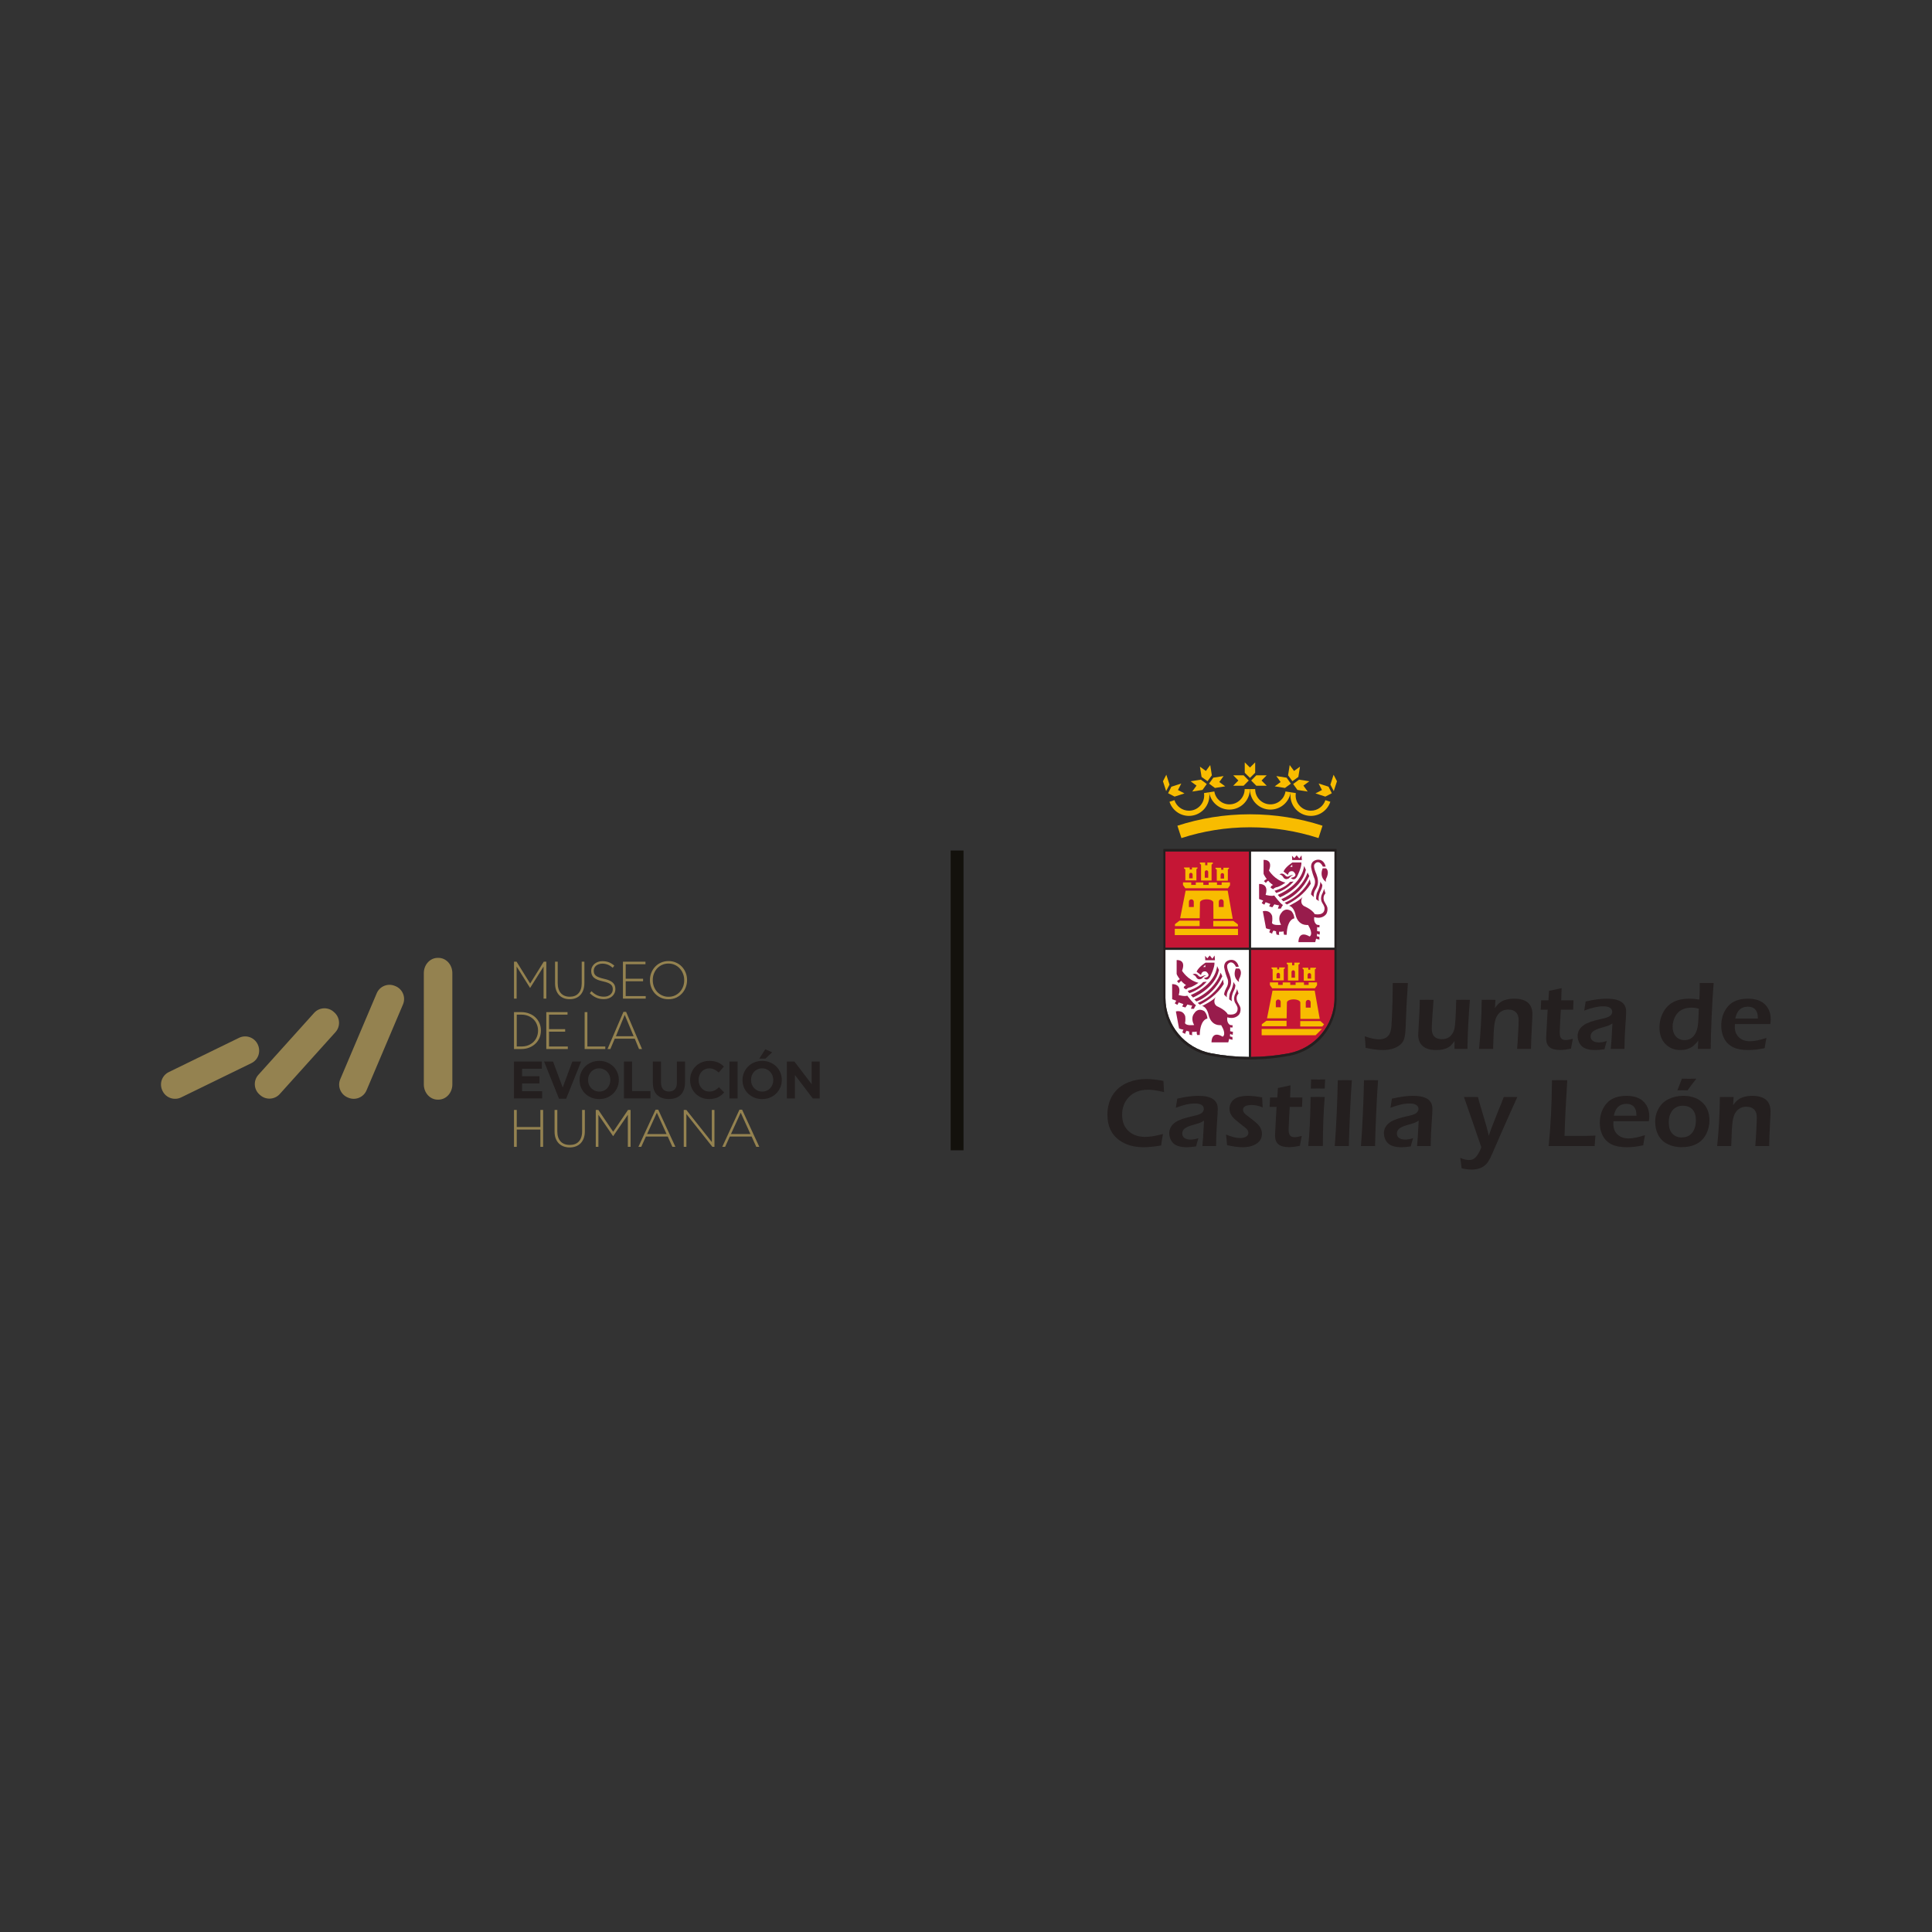 <?xml version="1.0" encoding="UTF-8" standalone="no"?>
<svg
   version="1.1"
   x="0px"
   y="0px"
   width="150"
   height="150"
   viewBox="0 0 150 150"
   enable-background="new 0 0 499.917 126.457"
   xml:space="preserve"
   aria-labelledby="titleLogo"
   id="svg84"
   sodipodi:docname="logo.svg"
   inkscape:version="1.3 (0e150ed6c4, 2023-07-21)"
   xmlns:inkscape="http://www.inkscape.org/namespaces/inkscape"
   xmlns:sodipodi="http://sodipodi.sourceforge.net/DTD/sodipodi-0.dtd"
   xmlns="http://www.w3.org/2000/svg"
   xmlns:svg="http://www.w3.org/2000/svg"
   xmlns:rdf="http://www.w3.org/1999/02/22-rdf-syntax-ns#"
   xmlns:cc="http://creativecommons.org/ns#"
   xmlns:dc="http://purl.org/dc/elements/1.1/"><rect x="0" y="0" width="150" height="150" fill="#333333" stroke="none"/><defs
   id="defs84" /><sodipodi:namedview
   id="namedview84"
   pagecolor="#ffffff"
   bordercolor="#666666"
   borderopacity="1.0"
   inkscape:showpageshadow="2"
   inkscape:pageopacity="0.0"
   inkscape:pagecheckerboard="0"
   inkscape:deskcolor="#d1d1d1"
   inkscape:zoom="1.4042331"
   inkscape:cx="249.9585"
   inkscape:cy="63.023723"
   inkscape:window-width="1920"
   inkscape:window-height="1017"
   inkscape:window-x="1912"
   inkscape:window-y="-8"
   inkscape:window-maximized="1"
   inkscape:current-layer="svg84" />&#10;	 <title
   id="titleLogo">Ir al inicio de la web</title>&#10;<g
   id="g84"
   transform="matrix(0.25,0,0,0.25,12.5,59.19)"
   style="stroke-width:3.999">&#10;	<g
   id="g69"
   style="stroke-width:3.999">&#10;		<g
   id="g68"
   style="stroke-width:3.999">&#10;			<polygon
   fill="#c51635"
   points="337.883,57.594 337.883,27.668 311.927,27.668 311.931,57.594 "
   id="polygon1"
   style="stroke-width:3.999" />&#10;			<polygon
   fill="#ffffff"
   points="338.492,57.594 364.445,57.594 364.444,27.668 338.492,27.668 "
   id="polygon2"
   style="stroke-width:3.999" />&#10;			<path
   fill="#c51635"
   d="m 338.492,58.224 v 33.26 c 4.012,-0.019 7.935,-0.406 11.739,-1.132 l 0.01,0.002 c 8.092,-1.545 14.206,-8.658 14.206,-17.196 l -0.002,-14.934 z"
   id="path2"
   style="stroke-width:3.999" />&#10;			<path
   fill="#ffffff"
   d="m 337.883,91.484 v -33.26 h -25.952 l 0.002,14.934 c 0,8.527 6.097,15.63 14.17,17.187 L 326.1,90.344 c 3.817,0.732 7.754,1.121 11.783,1.14 z"
   id="path3"
   style="stroke-width:3.999" />&#10;			<path
   fill-rule="evenodd"
   clip-rule="evenodd"
   fill="#981c4c"
   d="m 320.277,81.611 v 0 c 0.178,-0.009 0.373,-0.023 0.58,-0.045 0,0 -1.332,-2.05 0.116,-3.746 0,0 1.043,-1.811 3.068,-0.527 0,0 0.869,0.88 0.929,2.281 0,0 -1.208,0.063 -1.902,2.039 v -0.002 c -0.257,0.728 -0.443,1.715 -0.475,3.053 h -0.81 c 0,0 -0.234,-0.703 -0.115,-1.052 0,0 -1.102,0.175 -1.39,0.058 0,0 -0.232,0.761 0.058,1.054 l -0.869,-0.119 c 0,0 -0.232,-0.644 -0.173,-1.053 0,0 -0.464,0 -0.751,-0.233 0,0 -0.466,0.529 -0.466,0.994 l -0.867,-0.409 c 0,0 0.116,-0.7 0.347,-0.878 0,0 -1.158,-0.231 -1.39,-0.409 l -0.188,-1.007 v 0 l -0.796,-4.258 c 0,0 2.143,-0.643 2.894,1.465 0,0 0.175,1.169 -0.057,2.161 0,0 0.105,0.536 1.422,0.632 v 0 0 c 0.238,0.017 0.515,0.019 0.835,0.001 z"
   id="path4"
   style="stroke-width:3.999" />&#10;			<path
   fill-rule="evenodd"
   clip-rule="evenodd"
   fill="#981c4c"
   d="m 319.941,76.275 c 0.07,-0.24 0.192,-0.588 0.338,-0.734 0,0 -1.331,-0.235 -1.505,-0.352 l -0.637,0.935 -0.986,-0.29 0.349,-0.764 -1.447,-0.523 -0.405,0.761 -0.811,-0.468 0.464,-0.821 -1.276,-0.466 -0.01,-4.678 c 0,0 2.339,-0.22 2.274,2.065 v 0.002 c -0.011,0.371 -0.082,0.804 -0.236,1.323 0,0 1.969,0.525 2.664,0.176 0,0 1.854,2.513 2.72,2.979 0,0 -0.3,0.35 -0.531,0.858 v -0.004 0 c -0.037,0.084 -0.072,0.169 -0.105,0.258 h -0.928 c 0,0 0.027,-0.107 0.069,-0.254 v -0.003 z"
   id="path5"
   style="stroke-width:3.999" />&#10;			<path
   fill-rule="evenodd"
   clip-rule="evenodd"
   fill="#981c4c"
   d="m 321.11,70.942 c -0.529,0.27 -1.112,0.52 -1.757,0.736 l -0.521,-0.7 c 0,0 3.312,-0.891 4.805,-2.752 l 1.1,-0.114 c 0,0 -1.177,1.586 -3.627,2.832"
   id="path6"
   style="stroke-width:3.999" />&#10;			<path
   fill-rule="evenodd"
   clip-rule="evenodd"
   fill="#981c4c"
   d="m 324.062,70.944 c 1.863,-1.412 3.888,-3.553 4.497,-6.458 l -0.578,-1.228 c 0,0 -0.09,4.269 -5.617,7.684 v 0.002 0 c -0.746,0.456 -1.59,0.905 -2.548,1.321 l 0.697,0.761 c 0,0 1.696,-0.685 3.546,-2.084 z"
   id="path7"
   style="stroke-width:3.999" />&#10;			<path
   fill-rule="evenodd"
   clip-rule="evenodd"
   fill="#981c4c"
   d="m 325.177,70.944 v 0 c -1.104,0.959 -2.502,1.892 -4.262,2.666 l 0.639,0.645 c 0,0 2.45,-0.76 4.937,-3.312 v 0.002 0 c 1.099,-1.13 2.204,-2.609 3.11,-4.528 l -0.521,-1.111 c -10e-4,-0.002 -0.763,2.914 -3.903,5.638"
   id="path8"
   style="stroke-width:3.999" />&#10;			<path
   fill-rule="evenodd"
   clip-rule="evenodd"
   fill="#981c4c"
   d="m 327.396,70.944 c -1.215,1.305 -2.972,2.723 -5.438,3.778 l 0.693,0.524 c 0,0 3.229,-1.412 5.826,-4.303 v 0 c 0.572,-0.64 1.115,-1.348 1.587,-2.13 l -0.288,-1.402 c 0,0.001 -0.628,1.65 -2.38,3.533 z"
   id="path9"
   style="stroke-width:3.999" />&#10;			<path
   fill-rule="evenodd"
   clip-rule="evenodd"
   fill="#981c4c"
   d="m 332.304,67.882 c -0.151,-1.7 -0.842,-2.718 -1.003,-3.424 -0.067,-0.308 -0.413,-1.217 -0.04,-1.738 0.664,-0.929 1.823,-0.876 2.566,0.773 h 0.867 c 0,0 -0.345,-2.108 -2.255,-2.166 0,0 -2.375,-0.058 -2.259,2.342 0,0 0.263,1.595 0.942,3.295 0,0 0.676,1.207 -0.075,2.727 0,0 -0.356,0.583 -0.613,1.253 v 0 0 c -0.157,0.407 -0.278,0.847 -0.254,1.203 l 0.811,0.818 c -0.108,-0.921 0.218,-1.687 0.368,-2.023 0.147,-0.337 1.086,-1.435 0.945,-3.06 z"
   id="path10"
   style="stroke-width:3.999" />&#10;			<path
   fill-rule="evenodd"
   clip-rule="evenodd"
   fill="#981c4c"
   d="m 332.61,74.193 -0.866,-0.583 c 0,0 -0.115,-1.404 0.461,-2.454 0,0 0.038,-0.08 0.099,-0.214 v 0.002 0 c 0.234,-0.531 0.807,-1.931 0.713,-2.774 l 0.636,0.996 c 0,0 0.046,0.856 -0.492,1.778 -0.392,0.689 -0.896,2.315 -0.551,3.249 z"
   id="path11"
   style="stroke-width:3.999" />&#10;			<path
   fill-rule="evenodd"
   clip-rule="evenodd"
   fill="#981c4c"
   d="m 332.383,81.611 v 0 c 0.144,0.021 0.293,0.034 0.402,0.011 v 0.704 c 0,0 -0.58,0.057 -0.753,-0.062 0,0 0.057,0.82 0,1.229 0,0 0.693,0.176 0.868,0.176 l -0.06,0.935 c 0,0 -0.636,-0.116 -0.809,-0.292 l -0.059,0.761 c 0,0 0.463,0.233 0.752,0.176 l 0.058,0.88 c 0,0 -0.81,-0.061 -1.039,-0.296 l -0.291,1.112 h -5.212 c 0,0 -0.114,-3.86 3.473,-1.755 0,0 1.334,-0.585 -0.462,-3.568 0,0 -0.225,0.011 -0.558,-0.011 v 0 c -1.62,-0.053 -2.972,-1.157 -3.436,-3.498 0,0 -0.242,-1.094 -0.918,-1.836 v -0.002 0 c -0.263,-0.285 -0.59,-0.521 -0.993,-0.619 0,0 3.417,-1.696 4.168,-2.748 0,0 -1.099,1.756 0.406,2.809 0,0 0.502,0.208 1.125,0.559 v 0 c 0.816,0.46 1.841,1.159 2.232,1.956 0,0 3.247,0.74 3.067,-1.956 v 0.002 c -0.009,-0.141 -0.216,-0.818 -0.68,-1.476 -0.312,-0.439 -0.672,-1.575 -0.073,-2.829 0,0 0.277,-0.531 0.447,-1.03 v 0.002 0 c 0.076,-0.227 0.133,-0.444 0.133,-0.61 l 0.194,0.61 v 0 l 0.273,0.865 c 0,0 -0.782,0.634 -0.558,1.915 0.163,0.913 0.942,1.597 1.156,2.553 v 0 c 0.066,0.521 0.047,1.333 -0.389,1.967 -0.249,0.365 -1.468,1.635 -3.688,0.923 0,0 -0.347,1.52 0.755,2.341 0,0 0.226,0.069 0.465,0.105 v -0.003 z"
   id="path12"
   style="stroke-width:3.999" />&#10;			<path
   fill-rule="evenodd"
   clip-rule="evenodd"
   fill="#981c4c"
   d="m 333.769,64.018 1.06,0.008 c 0,0 1.258,0.869 -0.019,3.268 0,0 -0.174,0.585 0,0.933 0,-0.001 -2.2,-1.285 -1.041,-4.209 z"
   id="path13"
   style="stroke-width:3.999" />&#10;			<path
   fill-rule="evenodd"
   clip-rule="evenodd"
   fill="#981c4c"
   d="m 322.19,68.463 c 0,0 -1.794,1.345 -2.896,1.465 0,0 -0.462,0.113 -0.927,0.581 l -0.752,-0.468 c 0,0 0,-0.643 0.752,-0.819 0,0 -1.331,-0.935 -1.448,-1.344 0,0 -0.576,0.174 -0.752,0.7 l -0.636,-0.583 c 0,0 0.403,-0.467 0.867,-0.645 0,0 -0.927,-1.229 -0.982,-1.698 l 0.005,-4.254 c 0,0 3.063,-0.305 1.674,3.32 10e-4,10e-4 1.738,2.927 5.095,3.745 z"
   id="path14"
   style="stroke-width:3.999" />&#10;			<path
   fill-rule="evenodd"
   clip-rule="evenodd"
   fill="#981c4c"
   d="m 324.562,66.182 c 0,0 -0.114,-0.292 -1.33,0.293 0,0 -0.406,0.409 -1.042,-0.176 0,0 -0.754,-1.111 -1.854,-0.409 0,0 0.696,0.059 1.158,0.818 0,0 0.521,1.17 1.797,0.409 10e-4,10e-4 0.637,-0.877 1.271,-0.935 z"
   id="path15"
   style="stroke-width:3.999" />&#10;			<path
   fill-rule="evenodd"
   clip-rule="evenodd"
   fill="#981c4c"
   d="m 327.17,62.207 -2.78,-0.002 c 0,0 -2.142,1.289 -2.781,2.81 l 1.394,1.05 c 0,0 0.116,-1.461 1.562,-1.109 0,0 2.085,1.521 -0.694,2.046 0,0 1.042,1.226 1.969,-0.468 -0.002,-0.001 1.445,-2.865 1.33,-4.327 z m -2.78,1.344 h -0.752 l 0.797,-0.75 c -0.051,0.053 -0.247,0.29 -0.045,0.75 z"
   id="path16"
   style="stroke-width:3.999" />&#10;			<polygon
   fill-rule="evenodd"
   clip-rule="evenodd"
   fill="#981c4c"
   points="327.315,61.446 324.307,61.443 324.248,60.097 324.942,60.859 325.694,59.982 326.505,60.977 327.201,59.982 "
   id="polygon16"
   style="stroke-width:3.999" />&#10;			<path
   fill-rule="evenodd"
   clip-rule="evenodd"
   fill="#981c4c"
   d="m 347.277,50.497 v 0 c 0.177,-0.007 0.372,-0.023 0.579,-0.048 0,0 -1.332,-2.046 0.115,-3.741 0,0 1.042,-1.814 3.069,-0.528 0,0 0.868,0.877 0.928,2.28 0,0 -1.208,0.063 -1.902,2.039 v -0.002 c -0.255,0.729 -0.44,1.715 -0.474,3.051 l -0.81,0.003 c 0,0 -0.233,-0.704 -0.116,-1.053 0,0 -1.102,0.176 -1.389,0.058 0,0 -0.233,0.761 0.058,1.053 l -0.872,-0.117 c 0,0 -0.229,-0.645 -0.17,-1.053 0,0 -0.466,0 -0.751,-0.234 0,0 -0.467,0.527 -0.467,0.993 l -0.867,-0.409 c 0,0 0.116,-0.702 0.348,-0.878 0,0 -1.158,-0.232 -1.39,-0.409 l -0.188,-1.006 v 0 l -0.795,-4.258 c 0,0 2.142,-0.643 2.893,1.463 0,0 0.175,1.171 -0.056,2.166 0,0 0.104,0.534 1.422,0.629 v 0 0 c 0.236,0.017 0.512,0.02 0.835,10e-4 z"
   id="path17"
   style="stroke-width:3.999" />&#10;			<path
   fill-rule="evenodd"
   clip-rule="evenodd"
   fill="#981c4c"
   d="m 346.94,45.163 c 0.069,-0.241 0.192,-0.591 0.338,-0.736 0,0 -1.333,-0.236 -1.507,-0.351 l -0.637,0.934 -0.985,-0.29 0.35,-0.761 -1.447,-0.526 -0.405,0.761 -0.811,-0.47 0.463,-0.819 -1.275,-0.465 -0.01,-4.679 c 0,0 2.339,-0.217 2.274,2.066 v 0.002 c -0.01,0.369 -0.083,0.806 -0.236,1.323 0,0 1.969,0.526 2.663,0.175 0,0 1.854,2.513 2.721,2.982 0,0 -0.304,0.347 -0.534,0.857 v -0.004 0 c -0.034,0.084 -0.068,0.168 -0.103,0.257 h -0.927 c 0,0 0.026,-0.106 0.068,-0.253 z"
   id="path18"
   style="stroke-width:3.999" />&#10;			<path
   fill-rule="evenodd"
   clip-rule="evenodd"
   fill="#981c4c"
   d="m 348.108,39.829 c -0.528,0.267 -1.113,0.519 -1.757,0.735 l -0.522,-0.7 c 0,0 3.314,-0.891 4.808,-2.749 l 1.1,-0.117 c 0,0 -1.176,1.586 -3.628,2.832"
   id="path19"
   style="stroke-width:3.999" />&#10;			<path
   fill-rule="evenodd"
   clip-rule="evenodd"
   fill="#981c4c"
   d="m 351.06,39.83 c 1.864,-1.413 3.889,-3.552 4.497,-6.458 l -0.577,-1.227 c 0,0 -0.091,4.27 -5.62,7.684 v 10e-4 0 c -0.743,0.458 -1.587,0.904 -2.545,1.322 l 0.694,0.759 c 0,0 1.698,-0.682 3.55,-2.083 z"
   id="path20"
   style="stroke-width:3.999" />&#10;			<path
   fill-rule="evenodd"
   clip-rule="evenodd"
   fill="#981c4c"
   d="m 352.175,39.83 v 0 c -1.104,0.958 -2.5,1.892 -4.262,2.667 l 0.64,0.643 c 0,0 2.449,-0.76 4.936,-3.311 v 10e-4 0 c 1.1,-1.129 2.205,-2.608 3.11,-4.528 l -0.521,-1.111 c -10e-4,-0.001 -0.762,2.915 -3.903,5.639"
   id="path21"
   style="stroke-width:3.999" />&#10;			<path
   fill-rule="evenodd"
   clip-rule="evenodd"
   fill="#981c4c"
   d="m 354.395,39.83 c -1.215,1.304 -2.972,2.724 -5.438,3.776 l 0.693,0.526 c 0,0 3.228,-1.41 5.826,-4.302 v 0 c 0.573,-0.64 1.114,-1.346 1.587,-2.129 l -0.29,-1.403 c 0,-0.001 -0.625,1.649 -2.378,3.532 z"
   id="path22"
   style="stroke-width:3.999" />&#10;			<path
   fill-rule="evenodd"
   clip-rule="evenodd"
   fill="#981c4c"
   d="m 359.302,36.771 c -0.149,-1.703 -0.844,-2.72 -1.003,-3.427 -0.067,-0.305 -0.412,-1.217 -0.039,-1.738 0.663,-0.926 1.821,-0.875 2.565,0.772 h 0.87 c 0,0 -0.349,-2.105 -2.258,-2.165 0,0 -2.374,-0.059 -2.259,2.34 0,0 0.262,1.598 0.942,3.297 0,0 0.679,1.206 -0.075,2.728 0,0 -0.355,0.583 -0.612,1.251 v 0 0 c -0.157,0.406 -0.279,0.846 -0.255,1.203 l 0.812,0.818 c -0.107,-0.921 0.217,-1.687 0.365,-2.022 0.149,-0.337 1.088,-1.432 0.947,-3.057 z"
   id="path23"
   style="stroke-width:3.999" />&#10;			<path
   fill-rule="evenodd"
   clip-rule="evenodd"
   fill="#981c4c"
   d="m 359.609,43.08 -0.867,-0.583 c 0,0 -0.115,-1.404 0.461,-2.456 0,0 0.038,-0.079 0.099,-0.212 v 10e-4 0 c 0.234,-0.531 0.807,-1.93 0.713,-2.773 l 0.638,0.994 c 0,0 0.044,0.859 -0.495,1.781 -0.391,0.687 -0.894,2.313 -0.549,3.248 z"
   id="path24"
   style="stroke-width:3.999" />&#10;			<path
   fill-rule="evenodd"
   clip-rule="evenodd"
   fill="#981c4c"
   d="m 359.382,50.497 v 0 c 0.143,0.023 0.292,0.033 0.402,0.012 v 0.704 c 0,0 -0.581,0.057 -0.755,-0.061 0,0 0.059,0.819 0,1.228 0,0 0.695,0.176 0.869,0.176 l -0.06,0.936 c 0,0 -0.636,-0.119 -0.81,-0.292 l -0.058,0.76 c 0,0 0.463,0.234 0.753,0.175 l 0.057,0.877 c 0,0 -0.81,-0.059 -1.04,-0.292 l -0.29,1.112 h -5.212 c 0,0 -0.112,-3.86 3.475,-1.756 0,0 1.332,-0.583 -0.462,-3.567 0,0 -0.227,0.011 -0.559,-0.012 v 0 c -1.622,-0.054 -2.973,-1.157 -3.437,-3.499 0,0 -0.241,-1.091 -0.918,-1.836 v 0 0 c -0.262,-0.287 -0.59,-0.521 -0.992,-0.619 0,0 3.415,-1.696 4.168,-2.75 0,0 -1.101,1.755 0.406,2.807 0,0 0.501,0.21 1.125,0.561 v 0 c 0.814,0.458 1.84,1.158 2.231,1.956 0,0 3.248,0.741 3.066,-1.956 v 0 c -0.008,-0.14 -0.215,-0.816 -0.679,-1.475 -0.312,-0.441 -0.671,-1.576 -0.071,-2.829 0,0 0.276,-0.528 0.447,-1.03 v 0.001 0 c 0.075,-0.228 0.132,-0.445 0.132,-0.608 l 0.194,0.608 v 0 l 0.271,0.866 c 0,0 -0.781,0.634 -0.554,1.915 0.161,0.912 0.941,1.6 1.153,2.552 v 0 c 0.066,0.523 0.046,1.333 -0.388,1.968 -0.251,0.364 -1.469,1.635 -3.689,0.924 0,0 -0.346,1.52 0.756,2.339 0,0 0.224,0.068 0.465,0.105 v 0 z"
   id="path25"
   style="stroke-width:3.999" />&#10;			<path
   fill-rule="evenodd"
   clip-rule="evenodd"
   fill="#981c4c"
   d="m 360.766,32.903 1.061,0.009 c 0,0 1.259,0.871 -0.019,3.269 0,0 -0.172,0.583 0,0.935 0,-10e-4 -2.199,-1.286 -1.042,-4.213 z"
   id="path26"
   style="stroke-width:3.999" />&#10;			<path
   fill-rule="evenodd"
   clip-rule="evenodd"
   fill="#981c4c"
   d="m 349.188,37.351 c 0,0 -1.793,1.344 -2.895,1.461 0,0 -0.465,0.116 -0.927,0.584 l -0.752,-0.468 c 0,0 0,-0.643 0.752,-0.818 0,0 -1.331,-0.937 -1.448,-1.347 0,0 -0.577,0.175 -0.752,0.703 l -0.637,-0.584 c 0,0 0.404,-0.468 0.868,-0.643 0,0 -0.927,-1.231 -0.983,-1.7 l 0.004,-4.253 c 0,0 3.063,-0.307 1.675,3.32 10e-4,0 1.736,2.923 5.095,3.745 z"
   id="path27"
   style="stroke-width:3.999" />&#10;			<path
   fill-rule="evenodd"
   clip-rule="evenodd"
   fill="#981c4c"
   d="m 351.562,35.067 c 0,0 -0.114,-0.292 -1.33,0.294 0,0 -0.406,0.408 -1.043,-0.175 0,0 -0.753,-1.112 -1.853,-0.411 0,0 0.695,0.058 1.156,0.82 0,0 0.521,1.167 1.798,0.409 0,0.001 0.635,-0.878 1.272,-0.937 z"
   id="path28"
   style="stroke-width:3.999" />&#10;			<path
   fill-rule="evenodd"
   clip-rule="evenodd"
   fill="#981c4c"
   d="m 354.168,31.092 h -2.78 c 0,0 -2.141,1.287 -2.78,2.808 L 350,34.952 c 0,0 0.116,-1.462 1.562,-1.112 0,0 2.085,1.521 -0.695,2.046 0,0 1.042,1.229 1.969,-0.466 0,0 1.446,-2.866 1.332,-4.328 z m -2.78,1.345 h -0.751 l 0.797,-0.749 c -0.053,0.052 -0.248,0.29 -0.046,0.749 z"
   id="path29"
   style="stroke-width:3.999" />&#10;			<polygon
   fill-rule="evenodd"
   clip-rule="evenodd"
   fill="#981c4c"
   points="354.315,30.331 351.305,30.331 351.246,28.985 351.94,29.746 352.692,28.868 353.505,29.863 354.199,28.87 "
   id="polygon29"
   style="stroke-width:3.999" />&#10;			<path
   fill-rule="evenodd"
   clip-rule="evenodd"
   fill="#f8bc00"
   d="m 358.567,84.747 1.975,-1.953 -18.728,-0.002 v 1.953 z m -1.533,-10.224 c 0,-0.422 -0.339,-0.763 -0.757,-0.763 -0.417,0 -0.755,0.341 -0.757,0.763 l 0.002,1.649 1.515,-0.004 z m -9.304,-0.118 c 0,-0.42 -0.339,-0.76 -0.755,-0.764 -0.418,0 -0.756,0.342 -0.756,0.764 v 1.647 h 1.507 z m 12.333,5.933 h -6.266 v 1.69 h 6.854 l 0.546,-0.662 z m -16.781,-0.084 6.269,-0.001 v 1.692 h -7.682 v -0.612 z m 10.57,-0.584 h 6.006 l -1.559,-8.777 h -13.106 l -1.707,8.602 6.095,0.002 0.08,-4.901 c 0,-0.547 0.935,-0.99 2.085,-0.99 1.149,0 2.082,0.445 2.084,0.992 z m 3.317,-13.691 c 0,-0.299 -0.242,-0.541 -0.538,-0.541 -0.295,0 -0.537,0.242 -0.533,0.541 l -0.004,1.164 h 1.082 z m -2.27,1.823 h 3.443 v -3.5 l 0.347,-0.271 v -0.255 h -1.78 l -10e-4,0.61 -0.606,0.003 V 63.78 l -1.767,-0.004 v 0.322 l 0.351,0.265 z m -2.738,-2.699 c 0,-0.299 -0.242,-0.542 -0.538,-0.54 -0.295,0 -0.536,0.241 -0.536,0.54 v 1.777 h 1.079 z m -2.55,-2.883 1.665,-0.021 v 0.833 h 0.689 v -0.833 l 1.673,0.002 v 0.344 l -0.389,0.267 -0.002,4.944 h -3.269 V 62.833 L 349.61,62.566 V 62.22 Z m -5.234,6.106 h 2.554 v 0.785 h 1.429 v -0.762 l 2.34,-0.004 v 0.768 l 1.666,-0.002 v -0.766 h 2.6 v 0.766 h 1.448 l 0.001,-0.785 h 2.601 v 0.895 l -0.65,0.943 -13.273,-0.002 -0.715,-1.007 z m 3.135,-2.434 c 0,-0.301 -0.243,-0.543 -0.536,-0.543 -0.298,0 -0.539,0.242 -0.539,0.543 v 1.164 h 1.078 z m -2.271,1.819 h 3.443 v -3.497 l 0.347,-0.271 v -0.257 h -1.779 v 0.612 l -0.607,0.003 V 63.69 l -1.767,-0.004 v 0.32 l 0.35,0.269 z"
   id="path30"
   style="stroke-width:3.999" />&#10;			<path
   fill-rule="evenodd"
   clip-rule="evenodd"
   fill="#f8bc00"
   d="m 314.837,51.691 19.634,10e-4 v 1.95 h -19.634 z m 15.179,-8.42 c 0,-0.42 -0.339,-0.761 -0.755,-0.761 -0.416,0 -0.752,0.34 -0.752,0.761 v 1.643 h 1.515 z m -9.281,0.018 c 0,-0.42 -0.335,-0.762 -0.752,-0.762 -0.415,0 -0.753,0.341 -0.752,0.762 l -10e-4,1.642 1.517,-0.016 z m 12.301,5.958 h -6.247 v 1.686 h 7.657 v -0.609 z m -16.731,-0.083 h 6.249 v 1.685 h -7.657 l -0.002,-0.609 z m 10.539,-0.581 5.987,-0.002 -1.555,-8.754 h -13.07 l -1.7,8.58 6.076,0.001 0.083,-4.889 c 0,-0.545 0.931,-0.986 2.075,-0.986 1.149,0 2.077,0.441 2.076,0.986 z m 3.304,-13.655 c 0,-0.297 -0.236,-0.54 -0.534,-0.54 -0.295,0 -0.533,0.243 -0.533,0.54 v 1.161 l 1.075,0.001 z m -2.261,1.814 h 3.434 v -3.49 l 0.347,-0.269 v -0.255 l -1.73,10e-4 v 0.61 l -0.696,0.003 v -0.609 l -1.76,-0.006 -0.001,0.322 0.392,0.265 z m -2.664,-2.687 c 0,-0.298 -0.242,-0.54 -0.535,-0.54 -0.295,0 -0.536,0.242 -0.536,0.54 v 1.771 h 1.074 z m -2.587,-2.938 1.636,-0.002 v 0.829 h 0.688 v -0.829 l 1.692,-0.002 v 0.343 l -0.392,0.269 0.005,4.976 h -3.263 v -4.953 l -0.368,-0.27 z m -5.244,6.15 h 2.55 v 0.787 l 1.426,-0.001 -0.003,-0.764 h 2.332 v 0.766 h 1.666 v -0.766 h 2.591 v 0.766 h 1.446 l 0.001,-0.787 h 2.588 l 0.002,0.896 -0.649,0.937 h -13.234 l -0.715,-1.003 v -0.831 z m 2.992,-2.427 c -0.002,-0.299 -0.239,-0.541 -0.533,-0.541 -0.298,0 -0.535,0.242 -0.535,0.541 v 1.161 h 1.073 z m -2.26,1.815 3.433,0.002 v -3.492 l 0.345,-0.27 v -0.254 h -1.731 v 0.611 l -0.694,0.003 v -0.611 l -1.76,-0.003 v 0.321 l 0.392,0.266 z"
   id="path31"
   style="stroke-width:3.999" />&#10;			<path
   fill="#241f1f"
   d="m 311.285,26.887 0.007,46.602 c 0,8.735 6.243,16.016 14.515,17.609 l -0.004,-0.004 c 4.011,0.77 8.151,1.171 12.383,1.171 4.22,0 8.343,-0.397 12.34,-1.162 l 0.01,0.004 c 8.291,-1.582 14.554,-8.868 14.554,-17.618 l -0.005,-46.602 z m 53.159,0.781 10e-4,29.926 H 338.492 V 27.668 Z m -26.561,0 v 29.926 h -25.952 l -0.004,-29.926 z m -25.95,45.49 -0.002,-14.934 h 25.952 v 33.26 c -4.028,-0.019 -7.966,-0.408 -11.783,-1.141 l 0.003,10e-4 c -8.074,-1.556 -14.17,-8.659 -14.17,-17.186 z m 38.308,17.196 -0.01,-0.002 c -3.805,0.726 -7.728,1.113 -11.739,1.132 v -33.26 h 25.953 l 0.002,14.934 c 0,8.538 -6.114,15.651 -14.206,17.196 z"
   id="path32"
   style="stroke-width:3.999" />&#10;			<path
   fill="#f8bc00"
   d="m 338.188,20.164 c -7.427,0 -14.582,1.175 -21.286,3.352 v 0 l -1.248,-3.841 v 0 c 7.097,-2.305 14.67,-3.549 22.534,-3.549 7.863,0 15.436,1.245 22.533,3.549 v 0 l -1.248,3.841 v 0 c -6.704,-2.177 -13.859,-3.352 -21.285,-3.352 z"
   id="path33"
   style="stroke-width:3.999" />&#10;			<path
   fill="#f8bc00"
   d="m 363.15,12.234 c -0.828,2.546 -3.219,4.388 -6.043,4.388 -3.508,0 -6.352,-2.843 -6.352,-6.35 0,-0.336 0.027,-0.665 0.076,-0.986 l 0.014,0.002 1.583,0.249 c -0.038,0.239 -0.058,0.484 -0.058,0.736 0,2.616 2.121,4.734 4.736,4.734 2.105,0 3.889,-1.374 4.505,-3.273 v 0 z"
   id="path34"
   style="stroke-width:3.999" />&#10;			<path
   fill="#f8bc00"
   d="m 350.832,9.286 c -0.475,3.046 -3.112,5.378 -6.292,5.378 -3.517,0 -6.368,-2.85 -6.368,-6.367 v 0 h 1.632 v 0.007 c 0,2.614 2.119,4.735 4.734,4.735 2.368,0 4.329,-1.739 4.679,-4.008 v 0.002 l 1.604,0.25 z"
   id="path35"
   style="stroke-width:3.999" />&#10;			<path
   fill="#f8bc00"
   d="m 325.512,9.286 c 0.477,3.046 3.112,5.378 6.291,5.378 3.517,0 6.369,-2.85 6.369,-6.367 v 0 h -1.631 v 0.007 c 0,2.614 -2.118,4.735 -4.734,4.735 -2.367,0 -4.33,-1.739 -4.68,-4.008 v 0.002 l -1.603,0.25 z"
   id="path36"
   style="stroke-width:3.999" />&#10;			<path
   fill="#f8bc00"
   d="m 313.194,12.234 c 0.828,2.546 3.22,4.388 6.041,4.388 3.507,0 6.352,-2.843 6.352,-6.35 0,-0.336 -0.025,-0.665 -0.075,-0.986 l -0.012,0.002 -1.587,0.249 c 0.039,0.239 0.059,0.484 0.059,0.736 0,2.616 -2.12,4.734 -4.736,4.734 -2.104,0 -3.888,-1.374 -4.504,-3.273 h -0.003 z"
   id="path37"
   style="stroke-width:3.999" />&#10;			<polygon
   fill="#f8bc00"
   points="343.385,4.02 341.784,5.635 343.385,7.25 340.156,7.25 338.559,5.635 340.156,4.02 "
   id="polygon37"
   style="stroke-width:3.999" />&#10;			<polygon
   fill="#f8bc00"
   points="364.214,8.929 363.165,6.914 364.158,3.841 365.206,5.861 "
   id="polygon38"
   style="stroke-width:3.999" />&#10;			<polygon
   fill="#f8bc00"
   points="359.517,6.563 360.541,8.594 358.521,9.639 361.592,10.632 363.609,9.586 362.588,7.558 "
   id="polygon39"
   style="stroke-width:3.999" />&#10;			<polygon
   fill="#f8bc00"
   points="345.874,7.447 347.707,6.101 346.378,4.254 349.567,4.757 350.89,6.604 349.062,7.95 "
   id="polygon40"
   style="stroke-width:3.999" />&#10;			<polygon
   fill="#f8bc00"
   points="356.62,5.871 354.787,7.218 356.116,9.064 352.927,8.56 351.602,6.714 353.431,5.366 "
   id="polygon41"
   style="stroke-width:3.999" />&#10;			<polygon
   fill="#f8bc00"
   points="350.527,0.833 351.874,2.665 353.721,1.337 353.214,4.527 351.369,5.849 350.021,4.02 "
   id="polygon42"
   style="stroke-width:3.999" />&#10;			<polygon
   fill="#f8bc00"
   points="336.569,0 338.186,1.6 339.804,0 339.804,3.228 338.186,4.824 336.569,3.228 "
   id="polygon43"
   style="stroke-width:3.999" />&#10;			<polygon
   fill="#f8bc00"
   points="332.987,4.02 334.587,5.635 332.987,7.25 336.216,7.25 337.814,5.635 336.216,4.02 "
   id="polygon44"
   style="stroke-width:3.999" />&#10;			<polygon
   fill="#f8bc00"
   points="312.159,8.929 313.206,6.914 312.213,3.841 311.167,5.861 "
   id="polygon45"
   style="stroke-width:3.999" />&#10;			<polygon
   fill="#f8bc00"
   points="316.856,6.563 315.831,8.594 317.852,9.639 314.78,10.632 312.763,9.586 313.785,7.558 "
   id="polygon46"
   style="stroke-width:3.999" />&#10;			<polygon
   fill="#f8bc00"
   points="330.498,7.447 328.668,6.101 329.995,4.254 326.806,4.757 325.482,6.604 327.31,7.95 "
   id="polygon47"
   style="stroke-width:3.999" />&#10;			<polygon
   fill="#f8bc00"
   points="319.753,5.871 321.586,7.218 320.257,9.064 323.445,8.56 324.771,6.714 322.942,5.366 "
   id="polygon48"
   style="stroke-width:3.999" />&#10;			<polygon
   fill="#f8bc00"
   points="325.846,0.833 324.498,2.665 322.651,1.337 323.159,4.527 325.005,5.849 326.353,4.02 "
   id="polygon49"
   style="stroke-width:3.999" />&#10;			<path
   fill="#241f1f"
   d="m 311.176,115.415 c -0.231,1.119 -0.42,2.309 -0.571,3.564 -2.13,0.358 -3.961,0.538 -5.493,0.538 -3.041,0 -5.566,-0.74 -7.576,-2.22 -2.412,-1.768 -3.616,-4.385 -3.616,-7.853 0,-2.297 0.521,-4.302 1.561,-6.011 1.119,-1.849 2.797,-3.217 5.027,-4.107 1.65,-0.655 3.479,-0.987 5.492,-0.987 1.528,0 3.299,0.194 5.312,0.581 0.029,0.85 0.094,2.012 0.194,3.489 -1.994,-0.498 -3.64,-0.748 -4.94,-0.748 -2.582,0 -4.615,0.801 -6.096,2.404 -1.321,1.425 -1.983,3.227 -1.983,5.406 0,2.281 0.763,4.045 2.284,5.287 1.279,1.037 2.907,1.555 4.879,1.555 1.49,10e-4 3.332,-0.298 5.526,-0.898 z"
   id="path49"
   style="stroke-width:3.999" />&#10;			<path
   fill="#241f1f"
   d="m 315.16,107.265 c 0.121,-0.67 0.269,-1.614 0.449,-2.831 2.539,-0.583 4.71,-0.875 6.519,-0.875 2.037,0 3.559,0.333 4.558,0.996 0.998,0.666 1.497,1.671 1.497,3.02 0,0.812 -0.077,2.213 -0.228,4.212 -0.17,2.279 -0.271,4.735 -0.299,7.374 -0.721,0 -1.41,0 -2.07,0 -0.66,0 -1.383,0 -2.172,0 0.151,-1.418 0.299,-3.705 0.449,-6.862 l 0.061,-1.05 c -0.499,0.32 -0.896,0.539 -1.191,0.661 -0.294,0.119 -1.042,0.349 -2.241,0.686 -1.207,0.341 -2.067,0.716 -2.577,1.125 -0.509,0.407 -0.763,0.925 -0.763,1.553 0,0.589 0.228,1.047 0.681,1.378 0.454,0.328 1.092,0.492 1.911,0.492 0.73,0 1.544,-0.146 2.443,-0.439 -0.209,0.599 -0.454,1.448 -0.734,2.547 -1.049,0.176 -2.002,0.267 -2.863,0.267 -1.938,0 -3.338,-0.405 -4.196,-1.219 -0.381,-0.35 -0.689,-0.812 -0.924,-1.394 -0.235,-0.582 -0.353,-1.164 -0.353,-1.759 0,-1.39 0.671,-2.538 2.018,-3.45 0.974,-0.67 2.777,-1.291 5.404,-1.861 1.394,-0.288 2.297,-0.615 2.702,-0.976 0.408,-0.358 0.613,-0.77 0.613,-1.229 0,-0.54 -0.237,-0.962 -0.708,-1.255 -0.473,-0.295 -1.141,-0.441 -2.006,-0.441 -1.713,-0.002 -3.703,0.443 -5.98,1.33 z"
   id="path50"
   style="stroke-width:3.999" />&#10;			<path
   fill="#241f1f"
   d="m 331.077,118.877 c -0.029,-0.302 -0.08,-0.87 -0.15,-1.709 -0.062,-0.53 -0.121,-1.057 -0.181,-1.589 1.758,0.728 3.211,1.088 4.358,1.088 0.818,0 1.453,-0.144 1.908,-0.435 0.455,-0.29 0.683,-0.693 0.683,-1.215 0,-0.492 -0.284,-0.981 -0.854,-1.472 -0.12,-0.1 -0.733,-0.585 -1.843,-1.458 -0.818,-0.639 -1.419,-1.146 -1.796,-1.517 -0.921,-0.92 -1.378,-1.925 -1.378,-3.019 0,-0.6 0.146,-1.179 0.44,-1.734 0.293,-0.556 0.688,-0.994 1.177,-1.312 0.97,-0.632 2.312,-0.947 4.031,-0.947 1.219,0 2.712,0.158 4.481,0.471 l 0.03,0.449 c 0.039,0.78 0.094,1.673 0.163,2.682 -1.223,-0.502 -2.347,-0.754 -3.379,-0.754 -1.824,0 -2.734,0.496 -2.734,1.488 0,0.48 0.261,0.953 0.782,1.413 0.189,0.172 0.771,0.622 1.74,1.352 0.801,0.612 1.397,1.1 1.789,1.461 1.041,0.98 1.562,2.061 1.562,3.23 0,1.323 -0.568,2.35 -1.708,3.083 -1.109,0.723 -2.522,1.083 -4.238,1.083 -1.427,10e-4 -3.056,-0.215 -4.883,-0.639 z"
   id="path51"
   style="stroke-width:3.999" />&#10;			<path
   fill="#241f1f"
   d="m 354.267,116.015 c -0.142,0.659 -0.299,1.496 -0.479,2.512 l -0.092,0.537 c -1.286,0.288 -2.409,0.432 -3.367,0.432 -1.507,0 -2.61,-0.294 -3.309,-0.882 -0.698,-0.589 -1.047,-1.509 -1.047,-2.763 0,-0.279 0.071,-1.728 0.222,-4.346 0.109,-1.942 0.193,-3.45 0.254,-4.528 h -2.158 c 0.049,-0.681 0.09,-1.484 0.119,-2.407 l 0.016,-0.496 h 2.262 c 0.06,-0.679 0.121,-1.658 0.181,-2.938 l 0.645,-0.134 c 1.106,-0.22 2.194,-0.453 3.264,-0.705 -0.059,1.358 -0.101,2.616 -0.119,3.777 h 3.806 c -0.069,1.394 -0.105,2.364 -0.105,2.903 h -3.819 l -0.051,0.839 -0.135,2.286 c -0.112,2.204 -0.17,3.504 -0.17,3.902 0,0.796 0.121,1.381 0.364,1.747 0.283,0.439 0.775,0.658 1.481,0.658 0.502,10e-4 1.247,-0.129 2.237,-0.394 z"
   id="path52"
   style="stroke-width:3.999" />&#10;			<path
   fill="#241f1f"
   d="m 356.284,119.148 c 0.409,-3.746 0.654,-8.824 0.734,-15.235 0.957,-0.006 1.681,-0.011 2.172,-0.011 0.479,0 1.217,0.005 2.216,0.011 -0.359,4.135 -0.554,9.213 -0.584,15.235 -0.968,0 -1.697,0 -2.188,0 -0.458,0 -1.242,0 -2.35,0 z m 0.809,-17.843 c 0.044,-1.119 0.064,-1.892 0.064,-2.322 -0.003,-0.091 -0.004,-0.267 -0.004,-0.523 0.977,0.032 1.757,0.045 2.337,0.045 0.588,0 1.273,-0.013 2.054,-0.045 -0.032,0.27 -0.058,0.728 -0.077,1.378 -0.031,0.658 -0.05,1.147 -0.061,1.468 -0.898,-0.007 -1.593,-0.013 -2.082,-0.013 -0.481,-0.001 -1.223,0.005 -2.231,0.012 z"
   id="path53"
   style="stroke-width:3.999" />&#10;			<path
   fill="#241f1f"
   d="m 364.522,119.161 c 0.208,-2.567 0.404,-5.812 0.584,-9.739 0.178,-3.925 0.298,-7.493 0.359,-10.711 1.077,-0.009 1.838,-0.014 2.276,-0.014 0.47,0 1.168,0.005 2.098,0.014 -0.2,2.62 -0.391,5.89 -0.568,9.82 -0.181,3.931 -0.304,7.472 -0.376,10.63 -0.879,0 -1.549,0 -2.007,0 -0.249,0 -1.039,0 -2.366,0 z"
   id="path54"
   style="stroke-width:3.999" />&#10;			<path
   fill="#241f1f"
   d="m 372.655,119.161 c 0.21,-2.567 0.406,-5.812 0.584,-9.739 0.182,-3.925 0.302,-7.493 0.36,-10.711 1.081,-0.009 1.84,-0.014 2.275,-0.014 0.471,0 1.17,0.005 2.099,0.014 -0.199,2.62 -0.39,5.89 -0.569,9.82 -0.179,3.931 -0.304,7.472 -0.374,10.63 -0.878,0 -1.549,0 -2.007,0 -0.251,0 -1.039,0 -2.368,0 z"
   id="path55"
   style="stroke-width:3.999" />&#10;			<path
   fill="#241f1f"
   d="m 381.825,107.265 c 0.122,-0.67 0.271,-1.614 0.451,-2.831 2.537,-0.583 4.709,-0.875 6.518,-0.875 2.038,0 3.559,0.333 4.558,0.996 0.998,0.666 1.499,1.671 1.499,3.02 0,0.812 -0.078,2.213 -0.228,4.212 -0.173,2.279 -0.273,4.735 -0.302,7.374 -0.721,0 -1.409,0 -2.069,0 -0.658,0 -1.381,0 -2.172,0 0.15,-1.418 0.301,-3.705 0.448,-6.862 l 0.062,-1.05 c -0.499,0.32 -0.896,0.539 -1.192,0.661 -0.293,0.119 -1.042,0.349 -2.241,0.686 -1.206,0.341 -2.066,0.716 -2.576,1.125 -0.509,0.407 -0.762,0.925 -0.762,1.553 0,0.589 0.226,1.047 0.682,1.378 0.452,0.328 1.091,0.492 1.908,0.492 0.732,0 1.546,-0.146 2.443,-0.439 -0.209,0.599 -0.453,1.448 -0.732,2.547 -1.051,0.176 -2.005,0.267 -2.864,0.267 -1.938,0 -3.338,-0.405 -4.196,-1.219 -0.381,-0.35 -0.689,-0.812 -0.924,-1.394 -0.233,-0.581 -0.353,-1.164 -0.353,-1.759 0,-1.39 0.673,-2.538 2.017,-3.45 0.977,-0.67 2.777,-1.291 5.407,-1.861 1.392,-0.288 2.294,-0.615 2.7,-0.976 0.407,-0.358 0.614,-0.77 0.614,-1.229 0,-0.54 -0.237,-0.962 -0.71,-1.255 -0.472,-0.295 -1.139,-0.441 -2.003,-0.441 -1.715,-0.002 -3.705,0.443 -5.983,1.33 z"
   id="path56"
   style="stroke-width:3.999" />&#10;			<path
   fill="#241f1f"
   d="m 403.917,126.053 c -0.168,-1.449 -0.315,-2.528 -0.434,-3.237 1.007,0.448 1.905,0.675 2.695,0.675 0.56,0 1.036,-0.104 1.424,-0.313 0.388,-0.21 0.755,-0.559 1.095,-1.046 0.576,-0.806 1.024,-1.677 1.332,-2.61 l -0.314,-0.93 c -1.728,-5.082 -3.277,-9.561 -4.644,-13.438 l -0.435,-1.228 c 1.108,-0.006 1.86,-0.01 2.262,-0.01 0.448,0 1.144,0.004 2.082,0.01 0.24,0.978 0.695,2.551 1.363,4.718 1.069,3.515 1.738,5.953 2.008,7.311 0.467,-1.448 1.423,-3.954 2.86,-7.521 0.901,-2.188 1.5,-3.688 1.801,-4.508 0.957,-0.006 1.636,-0.01 2.033,-0.01 0.371,0 1.095,0.004 2.172,0.01 -0.318,0.738 -1.16,2.61 -2.531,5.618 -1.609,3.607 -3.338,7.557 -5.196,11.846 -0.489,1.137 -0.916,1.982 -1.275,2.532 -0.357,0.549 -0.777,1.011 -1.256,1.38 -1.011,0.77 -2.321,1.155 -3.941,1.155 -0.989,0 -2.021,-0.136 -3.101,-0.404 z"
   id="path57"
   style="stroke-width:3.999" />&#10;			<path
   fill="#241f1f"
   d="m 430.949,119.161 c 0.62,-6.062 0.963,-12.88 1.036,-20.45 1.088,-0.009 1.884,-0.014 2.395,-0.014 0.5,0 1.285,0.005 2.354,0.014 -0.42,6.483 -0.706,12.241 -0.854,17.274 1.535,0.02 2.794,0.03 3.774,0.03 2.388,0 4.324,-0.034 5.814,-0.106 -0.091,0.999 -0.16,1.928 -0.214,2.788 l -0.026,0.464 c -2.627,0 -4.903,0 -6.834,0 -1.936,0 -4.419,0 -7.445,0 z"
   id="path58"
   style="stroke-width:3.999" />&#10;			<path
   fill="#241f1f"
   d="m 460.868,115.76 c -0.128,0.592 -0.315,1.647 -0.553,3.176 -1.88,0.387 -3.549,0.581 -5.007,0.581 -1.973,0 -3.528,-0.277 -4.678,-0.827 -1.361,-0.638 -2.36,-1.63 -3.002,-2.98 -0.527,-1.108 -0.794,-2.361 -0.794,-3.759 0,-1.769 0.399,-3.356 1.201,-4.765 1.366,-2.419 3.709,-3.627 7.027,-3.627 2.529,0 4.392,0.681 5.592,2.041 1.028,1.149 1.545,2.608 1.545,4.379 0,0.451 -0.049,0.938 -0.146,1.471 H 451.07 c -0.015,0.342 -0.025,0.637 -0.025,0.889 0,1.338 0.416,2.402 1.245,3.197 0.867,0.837 2.03,1.251 3.489,1.251 1.299,0 2.994,-0.34 5.089,-1.027 z m -9.676,-6.031 h 7.011 c 0,-0.722 -0.055,-1.262 -0.163,-1.625 -0.423,-1.371 -1.406,-2.054 -2.951,-2.054 -2.109,0 -3.406,1.228 -3.897,3.679 z"
   id="path59"
   style="stroke-width:3.999" />&#10;			<path
   fill="#241f1f"
   d="m 472.674,103.55 c 2.775,0 4.917,0.829 6.417,2.485 1.191,1.308 1.789,3.024 1.789,5.141 0,1.429 -0.299,2.777 -0.901,4.044 -1.382,2.857 -3.997,4.286 -7.85,4.286 -1.434,0 -2.788,-0.295 -4.071,-0.886 -1.391,-0.637 -2.431,-1.631 -3.123,-2.979 -0.601,-1.189 -0.901,-2.535 -0.901,-4.045 0,-1.599 0.408,-3.058 1.231,-4.376 0.73,-1.198 1.74,-2.097 3.031,-2.697 1.308,-0.618 2.769,-0.943 4.378,-0.973 z m 0.042,3.083 c -1.561,0 -2.738,0.572 -3.529,1.719 -0.624,0.918 -0.938,2.059 -0.938,3.423 0,1.523 0.353,2.678 1.062,3.466 0.742,0.825 1.71,1.24 2.906,1.24 1.699,0 2.935,-0.674 3.692,-2.017 0.507,-0.905 0.762,-2.014 0.762,-3.317 0,-1.467 -0.354,-2.58 -1.048,-3.35 -0.694,-0.746 -1.658,-1.132 -2.907,-1.164 z m -1.797,-4.772 c 0.919,-2.346 1.391,-3.561 1.423,-3.639 0.867,0.03 1.588,0.047 2.157,0.047 0.538,0 1.311,-0.017 2.321,-0.047 -0.671,0.838 -1.583,2.051 -2.741,3.639 -0.56,-0.02 -1.08,-0.032 -1.56,-0.032 -0.478,0 -1.013,0.012 -1.6,0.032 z"
   id="path60"
   style="stroke-width:3.999" />&#10;			<path
   fill="#241f1f"
   d="m 483.283,119.161 c 0.507,-4.854 0.786,-9.933 0.838,-15.235 0.906,-0.006 1.658,-0.01 2.245,-0.01 0.641,0 1.315,0.004 2.026,0.01 l -0.166,2.545 c 0.667,-0.95 1.344,-1.62 2.021,-2.011 1.039,-0.602 2.337,-0.9 3.894,-0.9 3.813,0 5.719,1.615 5.719,4.844 0,0.599 -0.041,1.612 -0.129,3.041 -0.188,3.646 -0.29,6.219 -0.301,7.717 -0.839,0 -1.553,0 -2.14,0 -0.58,0 -1.305,0 -2.172,0 0.108,-1.25 0.214,-2.855 0.314,-4.821 0.105,-1.963 0.157,-3.301 0.157,-4.011 0,-1.028 -0.219,-1.809 -0.656,-2.337 -0.581,-0.701 -1.441,-1.051 -2.577,-1.051 -1.357,0 -2.435,0.534 -3.234,1.604 -0.518,0.689 -0.871,1.698 -1.052,3.029 -0.186,1.328 -0.326,3.856 -0.415,7.586 -0.827,0 -1.524,0 -2.083,0 -0.537,0 -1.303,0 -2.289,0 z"
   id="path61"
   style="stroke-width:3.999" />&#10;			<path
   fill="#241f1f"
   d="m 374.103,88.656 c -0.059,-1.159 -0.15,-2.353 -0.269,-3.58 1.855,0.629 3.304,0.943 4.344,0.943 1.726,0 2.877,-0.619 3.445,-1.859 0.249,-0.53 0.419,-1.291 0.502,-2.279 0.085,-0.99 0.193,-3.429 0.321,-7.317 0.042,-1.27 0.07,-3.279 0.091,-6.025 1.207,-0.011 1.982,-0.017 2.323,-0.017 0.348,0 1.137,0.006 2.366,0.017 -0.319,4.676 -0.554,9.344 -0.705,13.998 -0.05,1.52 -0.212,2.665 -0.487,3.442 -0.272,0.774 -0.752,1.41 -1.431,1.908 -1.308,0.97 -3.045,1.455 -5.213,1.455 -1.397,-0.001 -3.161,-0.23 -5.287,-0.686 z"
   id="path62"
   style="stroke-width:3.999" />&#10;			<path
   fill="#241f1f"
   d="m 405.724,88.985 c -0.858,0 -1.553,0 -2.083,0 -0.587,0 -1.23,0 -1.93,0 V 86.5 c -0.581,0.918 -1.193,1.571 -1.843,1.959 -0.979,0.586 -2.249,0.883 -3.815,0.883 -1.838,0 -3.231,-0.403 -4.187,-1.215 -0.95,-0.808 -1.429,-1.995 -1.429,-3.564 0,-0.447 0.05,-1.365 0.148,-2.756 0.235,-3.823 0.343,-6.509 0.323,-8.057 0.926,-0.005 1.665,-0.009 2.218,-0.009 0.557,0 1.252,0.004 2.08,0.009 -0.371,4.764 -0.557,7.751 -0.557,8.96 0,2.166 1.045,3.25 3.14,3.25 1.378,0 2.421,-0.503 3.126,-1.514 0.361,-0.511 0.616,-1.082 0.766,-1.72 0.147,-0.641 0.259,-1.637 0.329,-2.983 0.108,-1.827 0.182,-3.826 0.225,-5.993 0.968,-0.005 1.72,-0.009 2.262,-0.009 0.608,0 1.273,0.004 1.99,0.009 -0.448,5.543 -0.703,10.62 -0.763,15.235 z"
   id="path63"
   style="stroke-width:3.999" />&#10;			<path
   fill="#241f1f"
   d="m 409.32,88.985 c 0.505,-4.852 0.786,-9.933 0.838,-15.235 0.905,-0.005 1.657,-0.009 2.245,-0.009 0.64,0 1.314,0.004 2.024,0.009 l -0.164,2.548 c 0.667,-0.952 1.343,-1.622 2.021,-2.014 1.036,-0.601 2.338,-0.899 3.893,-0.899 3.814,0 5.721,1.614 5.721,4.843 0,0.6 -0.042,1.613 -0.129,3.043 -0.19,3.645 -0.29,6.218 -0.302,7.715 -0.839,0 -1.551,0 -2.14,0 -0.58,0 -1.305,0 -2.172,0 0.109,-1.249 0.213,-2.855 0.315,-4.821 0.105,-1.963 0.157,-3.303 0.157,-4.01 0,-1.028 -0.221,-1.809 -0.657,-2.34 -0.581,-0.698 -1.44,-1.05 -2.577,-1.05 -1.357,0 -2.434,0.536 -3.235,1.605 -0.517,0.69 -0.87,1.698 -1.056,3.027 -0.183,1.331 -0.321,3.858 -0.409,7.588 -0.828,0 -1.524,0 -2.084,0 -0.538,0 -1.302,0 -2.289,0 z"
   id="path64"
   style="stroke-width:3.999" />&#10;			<path
   fill="#241f1f"
   d="m 438.462,85.84 c -0.142,0.659 -0.302,1.495 -0.479,2.511 l -0.092,0.538 c -1.286,0.288 -2.409,0.431 -3.366,0.431 -1.508,0 -2.612,-0.293 -3.309,-0.884 -0.699,-0.586 -1.05,-1.506 -1.05,-2.761 0,-0.278 0.073,-1.728 0.221,-4.345 0.112,-1.943 0.196,-3.453 0.257,-4.528 h -2.158 c 0.048,-0.681 0.087,-1.484 0.118,-2.408 l 0.014,-0.496 h 2.264 c 0.059,-0.679 0.123,-1.658 0.182,-2.938 l 0.644,-0.134 c 1.108,-0.219 2.195,-0.452 3.266,-0.704 -0.061,1.359 -0.102,2.616 -0.12,3.776 h 3.806 c -0.07,1.395 -0.104,2.364 -0.104,2.904 h -3.822 l -0.049,0.838 -0.136,2.287 c -0.113,2.203 -0.168,3.503 -0.168,3.901 0,0.797 0.121,1.382 0.363,1.747 0.282,0.44 0.775,0.659 1.482,0.659 0.502,0.001 1.246,-0.13 2.236,-0.394 z"
   id="path65"
   style="stroke-width:3.999" />&#10;			<path
   fill="#241f1f"
   d="m 441.989,77.09 c 0.123,-0.67 0.27,-1.611 0.452,-2.832 2.537,-0.581 4.709,-0.874 6.517,-0.874 2.039,0 3.56,0.333 4.558,0.995 0.999,0.665 1.5,1.672 1.5,3.022 0,0.809 -0.078,2.214 -0.229,4.209 -0.17,2.279 -0.272,4.736 -0.3,7.374 -0.722,0 -1.409,0 -2.07,0 -0.657,0 -1.381,0 -2.172,0 0.151,-1.419 0.3,-3.706 0.45,-6.861 l 0.062,-1.051 c -0.501,0.322 -0.899,0.54 -1.193,0.661 -0.294,0.119 -1.043,0.348 -2.241,0.687 -1.206,0.34 -2.067,0.715 -2.578,1.122 -0.51,0.409 -0.761,0.927 -0.761,1.558 0,0.586 0.227,1.046 0.682,1.376 0.454,0.327 1.091,0.492 1.91,0.492 0.729,0 1.544,-0.146 2.442,-0.44 -0.21,0.6 -0.454,1.447 -0.733,2.548 -1.05,0.176 -2.005,0.266 -2.864,0.266 -1.938,0 -3.339,-0.405 -4.196,-1.218 -0.381,-0.35 -0.688,-0.815 -0.923,-1.395 -0.233,-0.581 -0.354,-1.164 -0.354,-1.756 0,-1.393 0.672,-2.542 2.018,-3.453 0.977,-0.67 2.776,-1.291 5.403,-1.861 1.395,-0.289 2.297,-0.615 2.702,-0.974 0.409,-0.36 0.615,-0.771 0.615,-1.231 0,-0.541 -0.237,-0.957 -0.709,-1.254 -0.473,-0.296 -1.141,-0.444 -2.004,-0.444 -1.714,-0.001 -3.707,0.445 -5.984,1.334 z"
   id="path66"
   style="stroke-width:3.999" />&#10;			<path
   fill="#241f1f"
   d="m 481.282,88.985 c -0.807,0 -1.458,0 -1.947,0 -0.488,0 -1.176,0 -2.053,0 l 0.133,-2.605 c -0.669,0.867 -1.278,1.494 -1.829,1.885 -1.038,0.717 -2.258,1.077 -3.657,1.077 -2.001,0 -3.609,-0.662 -4.829,-1.993 -1.161,-1.247 -1.737,-2.911 -1.737,-4.989 0,-1.768 0.423,-3.411 1.272,-4.931 1.51,-2.695 4.179,-4.044 8.008,-4.044 0.881,0 1.912,0.092 3.105,0.276 0.087,-1.39 0.129,-2.797 0.129,-4.224 -0.019,-0.19 -0.024,-0.49 -0.024,-0.899 1.065,-0.011 1.812,-0.017 2.231,-0.017 0.44,0 1.144,0.006 2.111,0.017 -0.238,2.875 -0.448,6.348 -0.63,10.419 -0.176,4.068 -0.271,7.412 -0.283,10.028 z m -3.699,-12.494 c -0.808,-0.212 -1.553,-0.318 -2.237,-0.318 -1.984,0 -3.484,0.615 -4.501,1.847 -0.422,0.511 -0.762,1.133 -1.014,1.874 -0.252,0.74 -0.378,1.476 -0.378,2.205 0,1.171 0.295,2.129 0.877,2.867 0.687,0.862 1.624,1.291 2.809,1.291 1.504,0 2.626,-0.683 3.37,-2.053 0.393,-0.717 0.651,-1.533 0.777,-2.45 0.126,-0.913 0.225,-2.669 0.297,-5.263 z"
   id="path67"
   style="stroke-width:3.999" />&#10;			<path
   fill="#241f1f"
   d="m 498.585,85.584 c -0.13,0.593 -0.315,1.647 -0.553,3.176 -1.88,0.388 -3.55,0.581 -5.008,0.581 -1.972,0 -3.527,-0.274 -4.678,-0.823 -1.36,-0.642 -2.36,-1.633 -3.001,-2.984 -0.528,-1.107 -0.793,-2.36 -0.793,-3.758 0,-1.77 0.397,-3.356 1.199,-4.766 1.366,-2.419 3.71,-3.626 7.028,-3.626 2.527,0 4.391,0.681 5.591,2.04 1.029,1.149 1.546,2.609 1.546,4.38 0,0.45 -0.049,0.939 -0.147,1.47 h -10.982 c -0.015,0.343 -0.024,0.638 -0.024,0.889 0,1.339 0.416,2.403 1.245,3.198 0.867,0.836 2.031,1.251 3.488,1.251 1.297,0 2.993,-0.341 5.089,-1.028 z m -9.676,-6.03 h 7.011 c 0,-0.721 -0.057,-1.262 -0.164,-1.628 -0.423,-1.366 -1.405,-2.049 -2.95,-2.049 -2.11,0 -3.408,1.226 -3.897,3.677 z"
   id="path68"
   style="stroke-width:3.999" />&#10;		</g>&#10;		<line
   stroke="#13110c"
   x1="247.233"
   y1="27.38"
   x2="247.233"
   y2="120.478"
   id="line68"
   style="stroke-width:3.999" />&#10;	</g>&#10;	<g
   id="g83"
   style="stroke-width:3.999">&#10;		<polygon
   fill="#948250"
   points="119.661,73.372 118.81,73.372 118.81,63.412 114.661,70.013 114.597,70.013 110.447,63.412 110.447,73.372 109.629,73.372 109.629,61.902 110.431,61.902 114.645,68.686 118.86,61.902 119.661,61.902 "
   id="polygon69"
   style="stroke-width:3.999" />&#10;		<g
   id="g82"
   style="stroke-width:3.999">&#10;			<path
   fill="#948250"
   d="m 126.934,73.552 c -0.668,0 -1.283,-0.106 -1.841,-0.313 -0.549,-0.217 -1.034,-0.535 -1.444,-0.948 -0.404,-0.426 -0.714,-0.943 -0.938,-1.556 -0.221,-0.613 -0.333,-1.323 -0.333,-2.133 v -6.7 h 0.824 v 6.621 c 0,1.361 0.329,2.419 0.982,3.159 0.668,0.735 1.593,1.099 2.779,1.099 0.562,0 1.067,-0.087 1.524,-0.262 0.456,-0.176 0.841,-0.437 1.157,-0.788 0.331,-0.348 0.58,-0.786 0.749,-1.309 0.179,-0.523 0.267,-1.134 0.267,-1.82 v -6.7 h 0.829 v 6.603 c 0,0.82 -0.111,1.547 -0.335,2.182 -0.22,0.619 -0.533,1.145 -0.937,1.57 -0.4,0.429 -0.881,0.749 -1.442,0.969 -0.551,0.216 -1.164,0.326 -1.841,0.326"
   id="path69"
   style="stroke-width:3.999" />&#10;			<path
   fill="#948250"
   d="m 137.526,73.535 c -0.868,0 -1.649,-0.152 -2.35,-0.46 -0.691,-0.305 -1.361,-0.765 -2.009,-1.374 l 0.524,-0.642 c 0.297,0.295 0.593,0.553 0.882,0.771 0.299,0.208 0.604,0.384 0.912,0.527 0.308,0.128 0.631,0.233 0.972,0.308 0.338,0.064 0.71,0.102 1.114,0.102 0.4,0 0.773,-0.057 1.112,-0.165 0.341,-0.123 0.629,-0.279 0.865,-0.479 0.236,-0.204 0.423,-0.448 0.557,-0.72 0.136,-0.283 0.201,-0.589 0.201,-0.917 v -0.032 c 0,-0.304 -0.046,-0.581 -0.137,-0.818 -0.085,-0.242 -0.245,-0.462 -0.481,-0.657 -0.227,-0.197 -0.537,-0.371 -0.929,-0.525 -0.392,-0.162 -0.893,-0.311 -1.514,-0.439 -0.648,-0.144 -1.205,-0.306 -1.669,-0.49 -0.463,-0.198 -0.845,-0.422 -1.144,-0.672 -0.289,-0.263 -0.501,-0.565 -0.633,-0.9 -0.133,-0.34 -0.202,-0.729 -0.202,-1.166 v -0.03 c 0,-0.43 0.086,-0.822 0.261,-1.183 0.177,-0.371 0.418,-0.691 0.726,-0.965 0.311,-0.273 0.677,-0.485 1.1,-0.639 0.421,-0.154 0.886,-0.23 1.39,-0.23 0.786,0 1.46,0.114 2.025,0.344 0.577,0.23 1.142,0.58 1.688,1.051 l -0.512,0.67 c -0.516,-0.471 -1.037,-0.804 -1.562,-1 -0.516,-0.195 -1.071,-0.295 -1.672,-0.295 -0.4,0 -0.766,0.062 -1.094,0.18 -0.321,0.11 -0.6,0.266 -0.836,0.458 -0.228,0.201 -0.404,0.427 -0.528,0.689 -0.12,0.263 -0.183,0.54 -0.183,0.837 v 0.032 c 0,0.306 0.042,0.583 0.124,0.836 0.094,0.237 0.252,0.466 0.479,0.672 0.24,0.196 0.561,0.377 0.974,0.54 0.415,0.163 0.94,0.318 1.578,0.458 1.257,0.271 2.165,0.66 2.721,1.164 0.553,0.49 0.834,1.157 0.834,1.999 v 0.032 c 0,0.458 -0.093,0.886 -0.281,1.276 -0.172,0.384 -0.421,0.71 -0.741,0.983 -0.308,0.273 -0.684,0.485 -1.125,0.639 -0.432,0.153 -0.913,0.23 -1.437,0.23"
   id="path70"
   style="stroke-width:3.999" />&#10;			<polygon
   fill="#948250"
   points="144.317,72.583 150.534,72.583 150.534,73.372 143.463,73.372 143.463,61.902 150.454,61.902 150.454,62.69 144.317,62.69 144.317,67.196 149.715,67.196 149.715,67.982 144.317,67.982 "
   id="polygon70"
   style="stroke-width:3.999" />&#10;			<path
   fill-rule="evenodd"
   clip-rule="evenodd"
   fill="#948250"
   d="m 157.591,73.567 c -0.873,0 -1.667,-0.159 -2.375,-0.477 -0.699,-0.323 -1.3,-0.757 -1.804,-1.292 -0.502,-0.545 -0.89,-1.174 -1.161,-1.887 -0.273,-0.706 -0.409,-1.458 -0.409,-2.241 v -0.035 c 0,-0.783 0.136,-1.531 0.409,-2.244 0.283,-0.719 0.676,-1.353 1.18,-1.897 0.5,-0.547 1.105,-0.981 1.818,-1.295 0.708,-0.329 1.5,-0.492 2.376,-0.492 0.862,0 1.647,0.163 2.358,0.492 0.711,0.313 1.317,0.748 1.818,1.295 0.5,0.532 0.888,1.156 1.161,1.868 0.274,0.708 0.411,1.456 0.411,2.243 0.013,0.011 0.013,0.021 0,0.03 0,0.788 -0.143,1.539 -0.425,2.264 -0.274,0.708 -0.663,1.336 -1.165,1.883 -0.503,0.543 -1.116,0.985 -1.836,1.309 -0.708,0.317 -1.492,0.476 -2.356,0.476 m 0.034,-0.77 c 0.707,0 1.357,-0.132 1.95,-0.393 0.598,-0.273 1.114,-0.638 1.539,-1.1 0.436,-0.469 0.776,-1.016 1.016,-1.638 0.239,-0.623 0.36,-1.288 0.36,-1.997 v -0.035 c 0,-0.709 -0.128,-1.374 -0.376,-1.996 -0.242,-0.636 -0.58,-1.181 -1.017,-1.639 -0.427,-0.473 -0.939,-0.842 -1.541,-1.117 -0.6,-0.27 -1.257,-0.407 -1.965,-0.407 -0.709,0 -1.367,0.138 -1.966,0.407 -0.589,0.263 -1.105,0.63 -1.539,1.099 -0.427,0.46 -0.759,1.003 -1,1.624 -0.243,0.621 -0.36,1.287 -0.36,1.999 v 0.03 c 0,0.71 0.117,1.382 0.36,2.018 0.251,0.624 0.586,1.166 1.015,1.639 0.435,0.458 0.956,0.823 1.556,1.095 0.601,0.276 1.257,0.411 1.968,0.411"
   id="path71"
   style="stroke-width:3.999" />&#10;			<path
   fill-rule="evenodd"
   clip-rule="evenodd"
   fill="#948250"
   d="m 109.629,77.561 h 2.255 c 0.895,0 1.713,0.146 2.458,0.439 0.752,0.284 1.397,0.683 1.933,1.197 0.545,0.514 0.965,1.117 1.263,1.817 0.295,0.688 0.442,1.438 0.442,2.245 v 0.032 c 0,0.81 -0.147,1.562 -0.442,2.262 -0.298,0.698 -0.717,1.306 -1.263,1.817 -0.536,0.515 -1.18,0.916 -1.933,1.215 -0.744,0.294 -1.562,0.44 -2.458,0.44 h -2.255 V 77.561 m 2.255,10.678 c 0.798,0 1.518,-0.125 2.161,-0.375 0.645,-0.262 1.192,-0.609 1.638,-1.048 0.448,-0.449 0.796,-0.969 1.032,-1.557 0.254,-0.602 0.379,-1.246 0.379,-1.934 v -0.033 c 0,-0.677 -0.125,-1.316 -0.379,-1.917 -0.236,-0.602 -0.583,-1.122 -1.032,-1.571 -0.446,-0.449 -0.993,-0.803 -1.638,-1.064 -0.643,-0.263 -1.362,-0.395 -2.161,-0.395 h -1.403 v 9.894 z"
   id="path72"
   style="stroke-width:3.999" />&#10;			<polygon
   fill="#948250"
   points="120.507,88.239 126.338,88.239 126.338,89.027 119.657,89.027 119.657,77.561 126.254,77.561 126.254,78.345 120.507,78.345 120.507,82.849 125.518,82.849 125.518,83.637 120.507,83.637 "
   id="polygon72"
   style="stroke-width:3.999" />&#10;			<polygon
   fill="#948250"
   points="132.415,88.239 137.979,88.239 137.979,89.027 131.565,89.027 131.565,77.561 132.415,77.561 "
   id="polygon73"
   style="stroke-width:3.999" />&#10;			<path
   fill-rule="evenodd"
   clip-rule="evenodd"
   fill="#948250"
   d="m 143.619,77.477 h 0.82 l 4.949,11.55 h -0.934 l -1.317,-3.21 h -6.221 l -1.362,3.21 h -0.888 z m 3.16,7.57 -2.767,-6.636 -2.734,6.636 z"
   id="path73"
   style="stroke-width:3.999" />&#10;			<polygon
   fill="#241f1f"
   points="112.135,102.124 118.36,102.124 118.36,104.371 109.629,104.371 109.629,92.903 118.279,92.903 118.279,95.148 112.135,95.148 112.135,97.47 117.54,97.47 117.54,99.715 112.135,99.715 "
   id="polygon74"
   style="stroke-width:3.999" />&#10;			<polygon
   fill="#241f1f"
   points="123.603,104.452 118.969,92.903 121.752,92.903 124.752,100.978 127.748,92.903 130.466,92.903 125.831,104.452 "
   id="polygon75"
   style="stroke-width:3.999" />&#10;			<path
   fill-rule="evenodd"
   clip-rule="evenodd"
   fill="#241f1f"
   d="m 136.075,104.568 c -0.885,0 -1.701,-0.156 -2.442,-0.458 -0.741,-0.32 -1.386,-0.74 -1.934,-1.264 -0.533,-0.532 -0.957,-1.159 -1.261,-1.868 -0.294,-0.719 -0.441,-1.49 -0.441,-2.307 v -0.035 c 0,-0.818 0.152,-1.584 0.457,-2.294 0.307,-0.722 0.727,-1.349 1.26,-1.883 0.546,-0.547 1.193,-0.972 1.934,-1.279 0.754,-0.317 1.574,-0.477 2.458,-0.477 0.884,0 1.698,0.159 2.44,0.477 0.745,0.308 1.385,0.728 1.917,1.262 0.545,0.524 0.969,1.147 1.261,1.868 0.307,0.71 0.458,1.476 0.458,2.294 v 0.032 c 0,0.818 -0.151,1.59 -0.458,2.309 -0.308,0.712 -0.731,1.34 -1.276,1.885 -0.537,0.538 -1.182,0.96 -1.934,1.28 -0.74,0.302 -1.556,0.458 -2.439,0.458 m 0.031,-2.328 c 0.503,0 0.965,-0.093 1.392,-0.279 0.428,-0.183 0.789,-0.439 1.082,-0.768 0.308,-0.331 0.541,-0.708 0.705,-1.132 0.175,-0.436 0.261,-0.899 0.261,-1.39 v -0.035 c 0,-0.492 -0.085,-0.955 -0.261,-1.392 -0.164,-0.438 -0.404,-0.818 -0.722,-1.148 -0.304,-0.329 -0.671,-0.583 -1.092,-0.77 -0.429,-0.197 -0.892,-0.295 -1.396,-0.295 -0.512,0 -0.983,0.093 -1.409,0.277 -0.417,0.187 -0.777,0.445 -1.083,0.77 -0.296,0.329 -0.528,0.713 -0.705,1.147 -0.164,0.428 -0.247,0.886 -0.247,1.378 v 0.032 c 0,0.491 0.083,0.958 0.247,1.393 0.177,0.435 0.417,0.816 0.72,1.147 0.319,0.326 0.686,0.589 1.098,0.784 0.426,0.188 0.898,0.281 1.41,0.281"
   id="path75"
   style="stroke-width:3.999" />&#10;			<polygon
   fill="#241f1f"
   points="146.294,102.077 152.015,102.077 152.015,104.371 143.774,104.371 143.774,92.903 146.294,92.903 "
   id="polygon76"
   style="stroke-width:3.999" />&#10;			<path
   fill="#241f1f"
   d="m 157.714,104.549 c -1.54,0 -2.754,-0.425 -3.638,-1.278 -0.884,-0.851 -1.325,-2.123 -1.325,-3.816 v -6.552 h 2.525 v 6.488 c 0,0.937 0.216,1.646 0.653,2.13 0.436,0.467 1.044,0.702 1.82,0.702 0.773,0 1.382,-0.229 1.815,-0.688 0.438,-0.458 0.655,-1.146 0.655,-2.064 v -6.568 h 2.523 v 6.471 c 0,0.874 -0.121,1.633 -0.36,2.275 -0.229,0.646 -0.562,1.187 -0.999,1.622 -0.435,0.428 -0.969,0.748 -1.589,0.967 -0.623,0.207 -1.315,0.311 -2.08,0.311"
   id="path76"
   style="stroke-width:3.999" />&#10;			<path
   fill="#241f1f"
   d="m 170.196,104.568 c -0.837,0 -1.62,-0.156 -2.339,-0.458 -0.724,-0.306 -1.345,-0.723 -1.869,-1.248 -0.524,-0.535 -0.932,-1.162 -1.229,-1.884 -0.295,-0.719 -0.44,-1.49 -0.44,-2.307 v -0.036 c 0,-0.817 0.145,-1.583 0.44,-2.293 0.298,-0.722 0.705,-1.349 1.229,-1.883 0.524,-0.547 1.15,-0.972 1.882,-1.279 0.731,-0.317 1.541,-0.477 2.426,-0.477 0.533,0 1.021,0.047 1.459,0.134 0.446,0.087 0.854,0.207 1.21,0.36 0.363,0.154 0.695,0.339 1,0.558 0.305,0.22 0.589,0.456 0.849,0.719 l -1.605,1.849 c -0.447,-0.398 -0.902,-0.717 -1.374,-0.947 -0.457,-0.228 -0.979,-0.344 -1.56,-0.344 -0.477,0 -0.926,0.093 -1.341,0.277 -0.402,0.187 -0.753,0.445 -1.048,0.77 -0.292,0.329 -0.525,0.713 -0.686,1.147 -0.164,0.428 -0.248,0.886 -0.248,1.378 v 0.031 c 0,0.492 0.084,0.959 0.248,1.394 0.161,0.435 0.385,0.816 0.669,1.147 0.296,0.326 0.644,0.589 1.05,0.784 0.416,0.187 0.87,0.279 1.356,0.279 0.66,0 1.212,-0.12 1.658,-0.36 0.459,-0.239 0.911,-0.566 1.36,-0.983 l 1.604,1.62 c -0.295,0.319 -0.599,0.602 -0.919,0.854 -0.316,0.251 -0.666,0.471 -1.046,0.655 -0.372,0.177 -0.781,0.306 -1.229,0.395 -0.447,0.093 -0.947,0.148 -1.507,0.148"
   id="path77"
   style="stroke-width:3.999" />&#10;			<rect
   x="176.538"
   y="92.903"
   fill="#241f1f"
   width="2.524"
   height="11.468"
   id="rect77"
   style="stroke-width:3.999" />&#10;			<path
   fill-rule="evenodd"
   clip-rule="evenodd"
   fill="#241f1f"
   d="m 186.679,104.568 c -0.884,0 -1.7,-0.156 -2.442,-0.458 -0.742,-0.32 -1.384,-0.74 -1.933,-1.264 -0.536,-0.536 -0.955,-1.159 -1.262,-1.868 -0.295,-0.719 -0.444,-1.49 -0.444,-2.307 v -0.036 c 0,-0.817 0.156,-1.583 0.461,-2.293 0.305,-0.722 0.724,-1.349 1.257,-1.883 0.551,-0.547 1.192,-0.972 1.937,-1.279 0.757,-0.317 1.573,-0.477 2.457,-0.477 0.885,0 1.699,0.159 2.443,0.477 0.741,0.308 1.378,0.728 1.915,1.262 0.547,0.524 0.968,1.147 1.261,1.868 0.308,0.71 0.459,1.476 0.459,2.294 v 0.031 c 0,0.819 -0.152,1.591 -0.459,2.31 -0.305,0.712 -0.729,1.336 -1.275,1.885 -0.538,0.538 -1.18,0.96 -1.935,1.28 -0.742,0.302 -1.554,0.458 -2.44,0.458 m 0.032,-2.328 c 0.501,0 0.966,-0.093 1.394,-0.279 0.425,-0.183 0.785,-0.439 1.081,-0.768 0.307,-0.331 0.541,-0.708 0.705,-1.132 0.177,-0.436 0.261,-0.901 0.261,-1.39 v -0.036 c 0,-0.491 -0.083,-0.954 -0.261,-1.391 -0.164,-0.438 -0.407,-0.818 -0.72,-1.148 -0.308,-0.329 -0.673,-0.584 -1.1,-0.77 -0.424,-0.199 -0.89,-0.295 -1.391,-0.295 -0.515,0 -0.983,0.093 -1.408,0.277 -0.417,0.187 -0.777,0.445 -1.085,0.77 -0.292,0.329 -0.527,0.713 -0.704,1.147 -0.161,0.428 -0.244,0.886 -0.244,1.378 v 0.031 c 0,0.492 0.083,0.959 0.244,1.394 0.177,0.435 0.416,0.816 0.724,1.147 0.316,0.326 0.68,0.589 1.096,0.784 0.425,0.188 0.896,0.281 1.408,0.281 m 0.95,-13.139 2.145,0.934 -2.093,1.969 h -1.902 z"
   id="path78"
   style="stroke-width:3.999" />&#10;			<polygon
   fill="#241f1f"
   points="194.378,92.903 196.703,92.903 202.076,99.961 202.076,92.903 204.565,92.903 204.565,104.371 202.42,104.371 196.867,97.08 196.867,104.371 194.378,104.371 "
   id="polygon78"
   style="stroke-width:3.999" />&#10;			<polygon
   fill="#948250"
   points="117.82,114.033 110.481,114.033 110.481,119.407 109.629,119.407 109.629,107.941 110.481,107.941 110.481,113.25 117.82,113.25 117.82,107.941 118.669,107.941 118.669,119.407 117.82,119.407 "
   id="polygon79"
   style="stroke-width:3.999" />&#10;			<path
   fill="#948250"
   d="m 126.927,119.587 c -0.686,0 -1.318,-0.104 -1.898,-0.312 -0.568,-0.219 -1.065,-0.536 -1.492,-0.95 -0.416,-0.428 -0.738,-0.945 -0.969,-1.557 -0.229,-0.612 -0.341,-1.322 -0.341,-2.13 v -6.698 h 0.853 v 6.617 c 0,1.365 0.337,2.421 1.013,3.163 0.689,0.731 1.646,1.095 2.87,1.095 0.58,0 1.102,-0.085 1.573,-0.261 0.468,-0.175 0.866,-0.436 1.194,-0.785 0.339,-0.352 0.596,-0.79 0.771,-1.311 0.186,-0.525 0.28,-1.132 0.28,-1.82 v -6.698 h 0.85 v 6.599 c 0,0.82 -0.115,1.547 -0.344,2.181 -0.23,0.622 -0.553,1.147 -0.966,1.573 -0.416,0.423 -0.913,0.747 -1.493,0.967 -0.565,0.217 -1.199,0.327 -1.901,0.327"
   id="path79"
   style="stroke-width:3.999" />&#10;			<polygon
   fill="#948250"
   points="144.981,109.445 140.446,116.05 140.381,116.05 135.842,109.445 135.842,119.407 135.024,119.407 135.024,107.941 135.825,107.941 140.428,114.721 145.032,107.941 145.834,107.941 145.834,119.407 144.981,119.407 "
   id="polygon80"
   style="stroke-width:3.999" />&#10;			<path
   fill-rule="evenodd"
   clip-rule="evenodd"
   fill="#948250"
   d="m 153.599,107.857 h 0.82 l 5.338,11.55 h -0.935 l -1.456,-3.21 H 150.6 l -1.46,3.21 h -0.881 z m 3.407,7.57 -3.014,-6.638 -3.032,6.638 z"
   id="path80"
   style="stroke-width:3.999" />&#10;			<polygon
   fill="#948250"
   points="162.346,107.941 163.15,107.941 171.063,117.917 171.063,107.941 171.879,107.941 171.879,119.407 171.243,119.407 163.166,109.217 163.166,119.407 162.346,119.407 "
   id="polygon81"
   style="stroke-width:3.999" />&#10;			<path
   fill-rule="evenodd"
   clip-rule="evenodd"
   fill="#948250"
   d="m 179.646,107.857 h 0.819 l 5.343,11.55 h -0.934 l -1.456,-3.21 h -6.769 l -1.458,3.21 h -0.884 z m 3.407,7.57 -3.013,-6.638 -3.03,6.638 z"
   id="path81"
   style="stroke-width:3.999" />&#10;			<path
   fill-rule="evenodd"
   clip-rule="evenodd"
   fill="#948250"
   d="M 0.438,101.952 C -0.607,99.808 0.281,97.228 2.421,96.185 L 24.244,85.543 c 2.14,-1.047 4.724,-0.156 5.768,1.982 1.102,2.254 0.21,4.838 -1.928,5.88 L 6.261,104.048 c -2.143,1.045 -4.724,0.155 -5.769,-1.986 l -0.054,-0.11 m 30.124,1.171 c -1.77,-1.593 -1.917,-4.319 -0.32,-6.088 L 47.55,77.807 c 1.597,-1.769 4.32,-1.914 6.093,-0.32 l 0.221,0.199 c 1.773,1.595 1.916,4.319 0.323,6.092 l -17.312,19.228 c -1.595,1.767 -4.324,1.91 -6.093,0.315 z m 27.394,0.929 C 55.765,103.119 54.74,100.59 55.672,98.398 L 66.994,71.711 c 0.928,-2.194 3.462,-3.216 5.656,-2.283 l 0.215,0.089 c 2.194,0.931 3.219,3.463 2.287,5.655 l -11.325,26.684 c -0.93,2.192 -3.463,3.217 -5.655,2.286 z m 27.981,0.69 c -2.38,0 -4.312,-2.113 -4.312,-4.722 L 81.622,65.442 c -0.002,-2.609 1.929,-4.726 4.31,-4.726 h 0.232 c 2.381,-0.004 4.315,2.112 4.315,4.726 l 0.003,34.578 c 0,2.606 -1.932,4.722 -4.315,4.722 z"
   id="path82"
   style="stroke-width:3.999" />&#10;		</g>&#10;	</g>&#10;</g>&#10;</svg>
